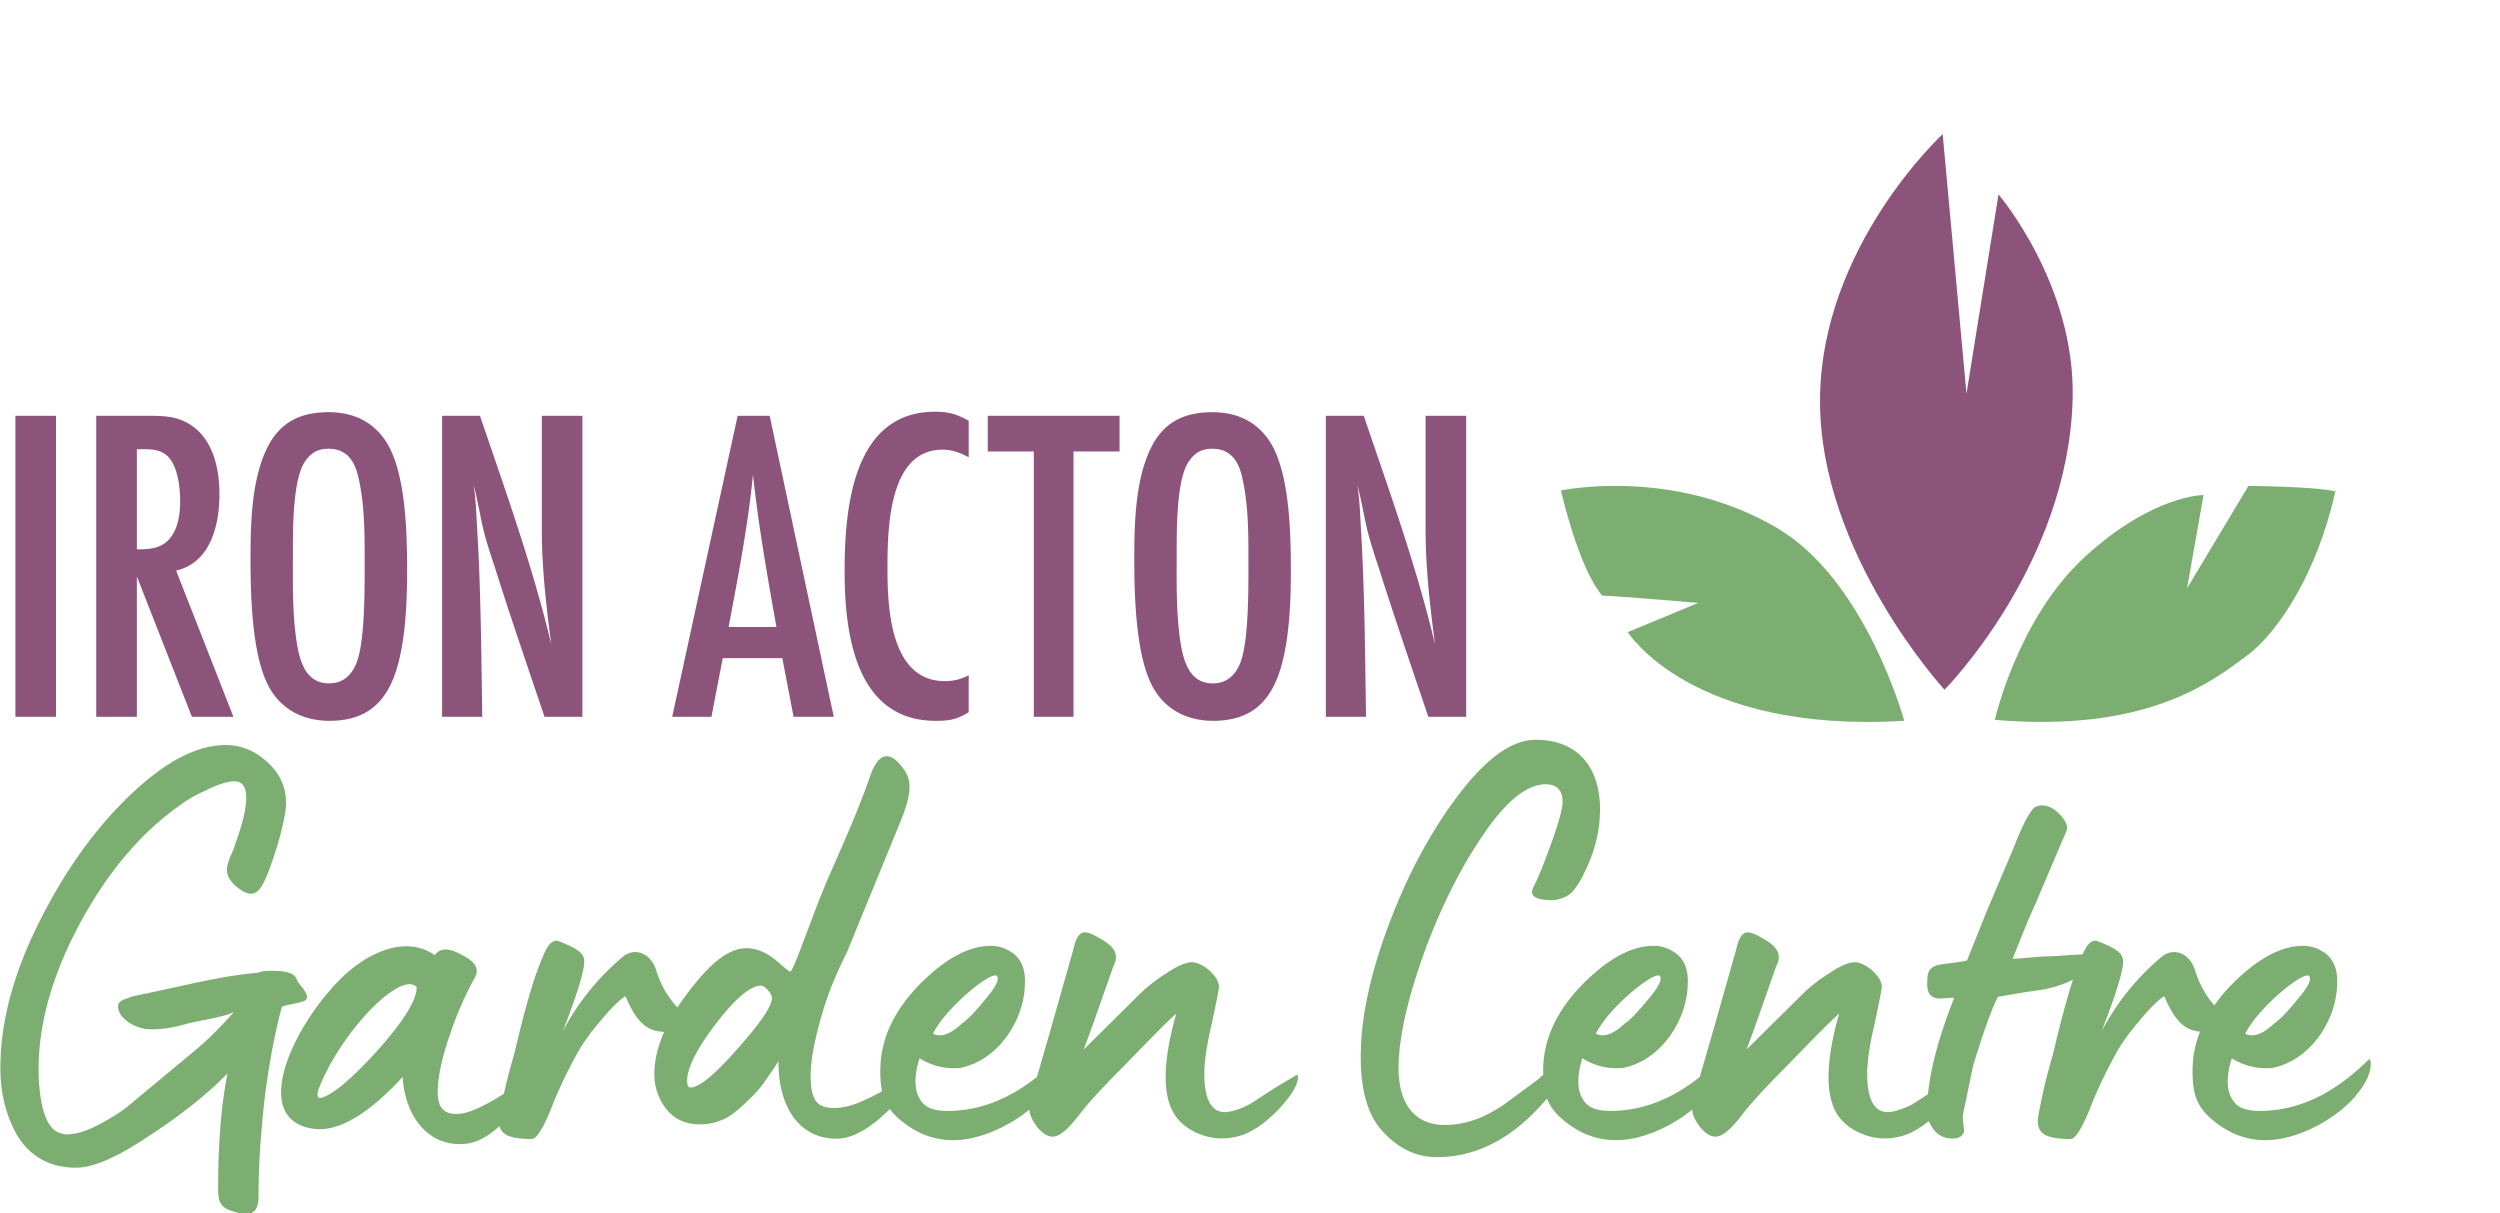 <svg id="Chepstow" xmlns="http://www.w3.org/2000/svg" width="2050" height="995" viewBox="0 0 2050 995">
  <defs>
    <style>
      .cls-1 {
        fill: #7cae72;
      }

      .cls-1, .cls-2 {
        fill-rule: evenodd;
      }

      .cls-2 {
        fill: #8c547b;
      }
    </style>
  </defs>
  <path id="Garden_Centre" data-name="Garden Centre" class="cls-1" d="M1933.27,896.55l-1.92,2.4c-16.8,19.68-48.48,36-73.44,36-15.84,0-29.76-5.28-42.72-15.84-14.88-12-17.28-23.52-17.28-41.28a86.1,86.1,0,0,1,6.09-31.858c-13.4-1.278-20.96-9.742-29.32-29.1-5.28,3.36-12.48,10.56-21.12,21.12-8.64,10.08-14.88,19.2-18.72,26.4a400.634,400.634,0,0,0-18.24,37.439c-8.16,21.6-14.4,32.16-18.72,32.16-21.6,0-26.88-5.28-26.88-14.88,0-2.4.96-7.2,2.4-14.4s3.36-15.84,5.76-24.96l4.8-17.279c5.86-25.25,11.3-44.993,15.92-59.23a78.243,78.243,0,0,1-21.14,7.39,1.763,1.763,0,0,1-1.44.48l-19.2,2.88-19.68,3.36c-4.32,7.68-11.52,26.88-20.64,57.119-5.28,25.92-8.16,39.36-8.16,39.84-0.48,3.84.96,11.04,0.96,12.96-0.96,4.8-4.8,6.72-11.52,6.24-7.2-.48-12.96-4.8-16.32-12a10.106,10.106,0,0,1-1.18-2.208c-8.48,6.887-16.61,11.146-24.07,12.768a52.319,52.319,0,0,1-12.48,1.44c-12.96,0-30.24-6.72-38.4-19.68-10.08-15.84-9.6-43.679,1.44-82.559-5.28,3.84-43.2,43.2-43.68,43.679q-23.76,23.76-34.56,37.44c-9.6,12.96-17.28,19.68-23.04,19.68-4.32,0-8.64-2.88-12.96-8.16-4.04-5.392-5.96-9.937-6.19-14.041-17.54,14.448-42.06,25.081-62.21,25.081-15.84,0-29.76-5.28-42.72-15.84-7.35-5.929-11.65-11.742-14.12-18.247-0.7.795-1.41,1.594-2.15,2.407-26.4,30.24-55.68,45.6-88.32,45.6-17.28,0-32.64-7.68-45.6-22.56s-18.24-39.36-16.32-72.479c1.92-30.72,10.56-65.28,25.92-104.159s34.08-72.48,56.16-100.8,42.24-42.239,60.96-42.239c35.04,0,52.8,23.04,52.8,57.119a111.464,111.464,0,0,1-9.12,43.68c-6.24,14.88-12,23.52-17.28,26.88-6.24,3.84-13.92,4.8-22.56,2.88-6.24-1.44-8.16-4.32-5.76-9.6,3.84-7.2,8.64-19.2,14.88-36.48s9.12-28.32,9.12-33.6c0-9.6-4.8-14.4-13.92-14.4-15.36,0-32.64,13.919-51.36,41.759-18.72,27.36-34.08,58.56-47.04,93.119-12.48,34.08-19.68,62.88-21.6,85.92-3.84,40.319,12,58.559,37.44,58.559,16.8,0,34.08-5.76,53.76-20.64l22.08-16.32,4.79-4.152c-0.02-1.149-.04-2.323-0.04-3.528,0-24.959,10.56-48,31.2-69.6,21.12-21.6,40.8-32.64,59.52-32.64a29.777,29.777,0,0,1,15.36,4.32c6.72,3.84,10.56,9.6,12,17.76a38.957,38.957,0,0,1,.48,8.16,71.811,71.811,0,0,1-3.84,22.56c-7.2,21.6-24.48,41.76-48,47.039-1.44.48-3.36,0.48-6.24,0.48a51.52,51.52,0,0,1-28.32-8.159c-5.28,16.8-4.32,29.279,2.88,36.959,3.84,4.32,10.56,6.24,20.16,6.24,25.36,0,49.77-9.2,73.22-27.843l11.5-39.836,18.24-64.32c3.84-16.8,8.64-17.28,21.6-9.6,13.44,7.2,15.36,13.92,12,21.6-0.96,1.44-15.36,44.16-24.96,69.6l45.6-45.12a126.3,126.3,0,0,1,22.08-17.28c9.12-6.24,16.32-9.12,21.12-9.12,8.16,0,22.08,11.04,22.08,20.16,0,1.44-1.92,11.52-5.76,29.76-4.32,17.76-6.24,31.68-6.24,41.759,0,20.64,5.76,31.2,16.8,31.2,6.24,0,15.84-3.84,21.6-7.2l11.43-7.426c2.35-22.93,9.74-49.365,21.5-78.973-1.92-.48-9.6.48-11.52,0.48-7.2,0-10.56-3.84-10.56-11.52s0.48-11.52,4.32-13.92c3.84-3.36,14.88-2.88,28.32-5.76l16.32-40.8,21.6-50.88q12.24-31.68,18.72-34.56a24.348,24.348,0,0,1,4.32-.96c5.28,0,10.56,2.4,15.36,7.68s6.72,9.6,5.28,12.96c0,0.48-8.64,20.16-25.44,60-3.84,8.16-10.08,23.039-18.72,45.119,7.2,0,22.08-1.92,27.36-1.92,6.3,0,19.75-1.143,29.98-1.664q2.775-6.18,4.52-7.936c2.4-2.88,5.28-3.84,7.68-2.88,19.68,7.68,22.08,11.52,20.64,20.64q-2.16,14.4-17.28,53.28a202.746,202.746,0,0,1,48.48-60.48c10.08-9.12,24-3.84,28.32,11.04a78.43,78.43,0,0,0,15.62,28.187,138.266,138.266,0,0,1,13.37-16.187c21.12-21.6,40.8-32.64,59.52-32.64a29.777,29.777,0,0,1,15.36,4.32c6.72,3.84,10.56,9.6,12,17.76a38.957,38.957,0,0,1,.48,8.16,71.811,71.811,0,0,1-3.84,22.56c-7.2,21.6-24.48,41.76-48,47.039-1.44.48-3.36,0.48-6.24,0.48a51.52,51.52,0,0,1-28.32-8.159c-5.28,16.8-4.32,29.279,2.88,36.959,3.84,4.32,10.56,6.24,20.16,6.24,31.2,0,60.96-13.92,89.28-42.239q0.72-.72,1.44,1.44C1944.79,877.35,1941.43,886.47,1933.27,896.55Zm-601.14-57.119c4.32-2.88,10.56-9.12,18.72-19.2,8.64-10.08,12-16.32,10.56-19.2-1.44-7.68-41.28,23.52-52.8,46.56C1314.85,850.951,1323.01,848.071,1332.13,839.431Zm532.5,0c4.32-2.88,10.56-9.12,18.72-19.2,8.64-10.08,12-16.32,10.56-19.2-1.44-7.68-41.28,23.52-52.8,46.56C1847.35,850.951,1855.51,848.071,1864.63,839.431Zm-814.2,68.159c-12.96,13.92-25.44,22.08-36.48,24.48a52.319,52.319,0,0,1-12.48,1.44c-12.957,0-30.237-6.72-38.4-19.68-10.08-15.84-9.6-43.679,1.44-82.559-5.28,3.84-43.2,43.2-43.679,43.679q-23.76,23.76-34.56,37.44c-9.6,12.96-17.28,19.68-23.04,19.68-4.32,0-8.64-2.88-12.96-8.16-4.044-5.392-5.962-9.937-6.193-14.041-17.544,14.448-42.061,25.081-62.206,25.081-15.84,0-29.76-5.28-42.719-15.84a51.491,51.491,0,0,1-9.5-9.721q-21.99,22.041-39.988,24.121c-28.8,2.4-51.36-19.2-51.36-63.359-0.96,1.919-5.28,8.159-12.96,19.2-4.32,5.76-11.04,12.48-19.679,20.16-9.12,8.16-19.68,12.48-31.68,12.48q-23.04,0-33.12-21.6a45.385,45.385,0,0,1-4.32-19.68q0-16.274,8.07-34.581c-14.964-.459-22.918-8.745-31.776-29.258-5.28,3.36-12.48,10.56-21.12,21.12-8.64,10.08-14.879,19.2-18.719,26.4a400.634,400.634,0,0,0-18.24,37.439c-8.16,21.6-14.4,32.16-18.72,32.16-18.115,0-24.748-3.715-26.418-10.576-9.4,8.5-18.508,13.419-27.151,14.416-28.319,3.36-49.919-18.72-52.319-54.72-27.84,30.24-51.36,44.16-71.039,42.72-52.32-5.28-24-74.879,14.4-117.119,22.08-24.96,57.12-43.68,83.04-25.44,4.32-6.24,11.52-6.24,22.559,0,10.56,5.28,13.92,11.04,10.56,17.76a287.621,287.621,0,0,0-21.119,48.48c-6.24,18.24-9.6,33.6-9.6,46.079,0,11.52,4.32,18.24,15.839,17.76,9.8,0.245,25.353-8.14,38.425-16.536,1.162-5.3,2.529-11.077,4.1-17.064l4.8-17.279c6.24-26.88,12-47.52,16.8-61.92q7.92-22.32,11.52-25.92c2.4-2.88,5.28-3.84,7.68-2.88,19.68,7.68,22.08,11.52,20.64,20.64q-2.16,14.4-17.28,53.28a202.742,202.742,0,0,1,48.479-60.48c10.08-9.12,24-3.84,28.32,11.04a77.5,77.5,0,0,0,17.225,29.953,213.1,213.1,0,0,1,14.641-19.873q23.04-28.8,41.76-28.8c8.639,0,17.759,3.84,26.879,12,5.28,4.8,8.64,7.2,9.12,7.2,0.96,0,2.88-4.32,6.24-12.48l17.28-45.6c2.88-7.2,7.2-17.76,13.44-31.68,12-27.36,21.12-48.96,28.32-69.6,3.84-11.52,8.64-17.28,13.92-17.28,4.32,0,8.639,3.36,13.919,10.56,6.24,9.12,7.2,18.239-1.92,41.279L694.472,780.871c-8.16,16.32-14.4,31.2-18.72,45.12-7.2,23.52-11.04,42.24-11.04,56.159s2.88,22.08,9.12,24.48c2.4,1.44,5.76,1.92,10.08,1.92,7.2,0,15.36-1.92,24.48-6.24,5.044-2.2,10.121-4.816,14.878-7.476a82,82,0,0,1-1.394-17c0-24.959,10.56-48,31.2-69.6,21.12-21.6,40.8-32.64,59.52-32.64a29.777,29.777,0,0,1,15.36,4.32c6.72,3.84,10.56,9.6,12,17.76a38.957,38.957,0,0,1,.48,8.16,71.811,71.811,0,0,1-3.84,22.56c-7.2,21.6-24.48,41.76-48,47.039-1.44.48-3.36,0.48-6.24,0.48a51.52,51.52,0,0,1-28.32-8.159c-5.28,16.8-4.32,29.279,2.88,36.959,3.84,4.32,10.56,6.24,20.16,6.24,25.358,0,49.765-9.2,73.22-27.843l11.5-39.836,18.24-64.32c3.84-16.8,8.64-17.28,21.6-9.6,13.44,7.2,15.36,13.92,12,21.6-0.96,1.44-15.36,44.16-24.96,69.6l45.6-45.12a126.3,126.3,0,0,1,22.08-17.28c9.12-6.24,16.32-9.12,21.12-9.12,8.16,0,22.08,11.04,22.08,20.16,0,1.44-1.92,11.52-5.76,29.76-4.32,17.76-6.24,31.68-6.24,41.759,0,20.64,5.76,31.2,16.8,31.2,6.24,0,15.84-3.84,21.6-7.2l19.2-12.48,17.76-10.56q1.44-.72,1.44,1.44c0,5.28-3.84,12.48-11.04,21.12ZM261.04,893.67c-1.439,5.28-.48,7.68,3.36,6.24,9.12-2.88,24-15.36,44.16-37.439,22.08-24.48,33.12-42.24,33.12-52.8C329.68,794.791,279.28,845.671,261.04,893.67Zm362.872-85.439c-8.159,0-20.639,10.08-36.479,30.72s-24,36.479-24,47.519c0,3.36.96,5.28,2.88,5.28,7.2,0,19.68-10.56,38.4-31.679s28.319-35.04,28.319-41.76C633.032,814.951,627.272,808.231,623.912,808.231Zm164.683,31.2c4.32-2.88,10.56-9.12,18.72-19.2,8.64-10.08,12-16.32,10.56-19.2-1.44-7.68-41.28,23.52-52.8,46.56C771.315,850.951,779.475,848.071,788.6,839.431Zm-557.407-13.92c-5.28,19.2-10.08,43.68-13.92,72.959-3.36,29.28-5.28,57.12-5.28,82.56,0,11.519-4.8,16.319-14.88,13.919-13.92-3.36-18.24-5.76-18.24-19.679,0-36.96,2.4-68.64,7.68-95.04-16.32,16.8-37.439,33.6-63.839,50.88-26.4,17.76-46.08,26.4-60,26.4a64.623,64.623,0,0,1-18.24-2.4c-16.8-5.28-28.32-16.8-35.52-34.56C3.19,907.11.31,892.23,0.31,875.43c0-36,10.08-75.359,30.72-117.118s45.12-76.8,74.4-105.12,55.68-42.239,79.679-42.239c12.96,0,24,4.8,34.08,13.92s15.36,20.16,15.36,33.6c0,7.2-2.4,18.24-6.72,33.6-9.6,30.72-14.4,40.8-22.08,40.8a14.283,14.283,0,0,1-7.2-2.4c-8.16-5.28-12.48-11.04-12.48-17.28,0-2.4.96-6.24,2.88-11.04,2.4-5.28,3.36-7.68,3.36-8.16,2.4-7.2,9.6-25.92,9.6-39.84,0-9.119-3.36-13.439-9.6-13.439q-8.64,0-23.039,7.2c-9.6,4.32-16.8,8.64-21.12,12-33.6,23.52-61.92,57.6-84.959,101.759s-33.6,86.4-31.2,126.239c1.92,25.92,8.16,39.84,19.2,41.76a9.357,9.357,0,0,0,3.84.48c6.72,0,15.36-2.4,25.44-7.68s18.72-10.56,24.96-15.84l53.76-44.639c10.08-8.16,21.119-19.2,32.639-32.16-8.16,4.32-29.759,7.2-38.4,9.6-12.96,3.84-24.48,5.28-34.08,4.32-10.08-1.44-22.56-9.12-22.56-18.72,0-2.4,1.92-4.8,7.2-6.24,4.8-2.4,15.84-3.84,21.12-5.28l26.88-5.76c23.519-5.28,42.239-8.64,59.519-10.08,2.4-1.44,8.16-1.92,16.8-1.44,9.12,0.48,13.92,2.88,15.36,7.68,0.48,2.4,12,12.48,6.72,16.32C247.028,822.631,235.508,823.591,231.188,825.511Z"/>
  <path id="Shape_1_copy_2" data-name="Shape 1 copy 2" class="cls-1" d="M1561.47,591.031s-31.45-115.388-104.33-158.1c-86.02-50.426-177.14-30.72-177.14-30.72s14.19,63.238,33.78,86.166c15.76,0.6,78.81,5.994,78.81,5.994l-57.8,23.976S1386.81,601.745,1561.47,591.031Zm74.31-.75s18.69-83.468,74.31-134.119,96.82-50.2,96.82-50.2l-13.51,76.426,50.29-83.919s55.02,0.375,71.31,4.5c-14.41,65.111-46.16,115.313-72.81,134.868S1762.4,601.146,1635.78,590.281Z"/>
  <path id="Shape_1_copy_2-2" data-name="Shape 1 copy 2" class="cls-2" d="M1594.5,565.555s-102.61-111.491-102.08-237.518S1593,110,1593,110l19.51,212.792,26.27-163.341s62.98,73.5,60.8,167.087C1696.43,462.831,1594.5,565.555,1594.5,565.555Z"/>
  <path id="iron_acton-2" data-name="iron acton" class="cls-2" d="M45.919,587.75V340.963H12.62V587.75h33.3Zm145.481,0L144.41,467.872c28.86-6.66,35.52-38.48,35.52-62.53,0-19.609-4.44-42.549-21.09-55.129-11.1-8.51-22.57-9.25-35.889-9.25H78.921V587.75h33.3V472.682L157.36,587.75H191.4ZM112.221,368.343h5.55c9.62,0,17.759,1.11,23.309,10.36,5.18,8.88,6.66,22.569,6.66,32.559,0,11.47-2.22,25.53-11.47,33.3-6.659,5.55-15.539,5.92-24.049,5.92V368.343ZM333.807,468.982c0-30.34-.74-78.439-15.909-104.709-10.73-18.13-27.75-26.27-48.47-26.27-23.679,0-40.329,8.51-50.689,29.97-12.58,26.27-13.32,61.789-13.32,90.649,0,29.229,1.11,79.179,15.17,104.708,10.36,18.87,28.489,27.75,49.579,27.75,41.07,0,54.019-27.75,59.939-64.009C333.067,507.831,333.807,488.591,333.807,468.982Zm-34.779-9.25c0,21.459.37,64.009-6.29,82.879-4.07,10.729-11.1,17.759-22.94,17.759-18.5,0-23.68-17.019-26.269-32.189-4.07-25.53-3.33-52.17-3.33-78.069,0-17.39,0-57.719,9.989-71.779,4.81-7.03,10.36-10.36,19.24-10.36,14.8,0,21.46,9.99,24.42,23.31C299.028,413.482,299.028,437.162,299.028,459.732ZM477.585,587.75V340.963h-33.3v93.609c0,31.45,3.7,62.9,7.77,93.979-15.17-64.009-37.37-125.429-58.46-187.588H362.517V587.75h32.929c-0.74-50.689-1.11-101.749-4.07-152.438-0.74-12.58-1.11-25.16-2.959-37.369,3.329,12.209,5.179,24.789,8.139,37,2.59,10.36,5.92,20.35,9.25,30.34,12.95,41.069,27.01,81.769,40.7,122.468h31.079Zm206.083,0L631.129,340.963h-26.27L551.21,587.75H583.4l9.249-48.1h48.84l9.25,48.1h32.929Zm-86.209-73.629c7.77-41.439,15.91-82.879,19.98-125.058,4.44,41.809,11.84,83.619,19.24,125.058h-39.22ZM794.33,553.71a40.487,40.487,0,0,1-19.61,4.81c-44.4,0-46.989-59.569-46.989-91.758,0-31.45.37-98.049,45.139-98.049,7.77,0,14.8,2.59,21.46,6.29v-29.97c-9.99-5.55-16.28-7.4-27.75-7.4-67.709,0-74,80.289-74,130.979s8.88,122.468,74.739,122.468c11.47,0,17.02-1.11,27.01-7.03V553.71ZM918.018,370.193v-29.23H809.979v29.23h37.74V587.75h32.559V370.193h37.74ZM1058.5,468.982c0-30.34-.74-78.439-15.91-104.709-10.73-18.13-27.75-26.27-48.465-26.27-23.68,0-40.33,8.51-50.689,29.97-12.58,26.27-13.32,61.789-13.32,90.649,0,29.229,1.11,79.179,15.17,104.708,10.359,18.87,28.489,27.75,49.579,27.75,41.065,0,54.015-27.75,59.935-64.009C1057.76,507.831,1058.5,488.591,1058.5,468.982Zm-34.78-9.25c0,21.459.37,64.009-6.29,82.879-4.07,10.729-11.1,17.759-22.935,17.759-18.5,0-23.68-17.019-26.27-32.189-4.07-25.53-3.33-52.17-3.33-78.069,0-17.39,0-57.719,9.99-71.779,4.81-7.03,10.36-10.36,19.24-10.36,14.795,0,21.455,9.99,24.415,23.31C1023.72,413.482,1023.72,437.162,1023.72,459.732ZM1202.28,587.75V340.963h-33.3v93.609c0,31.45,3.7,62.9,7.77,93.979-15.17-64.009-37.37-125.429-58.46-187.588h-31.08V587.75h32.93c-0.74-50.689-1.11-101.749-4.07-152.438-0.74-12.58-1.11-25.16-2.96-37.369,3.33,12.209,5.18,24.789,8.14,37,2.59,10.36,5.92,20.35,9.25,30.34,12.95,41.069,27.01,81.769,40.7,122.468h31.08Z"/>
</svg>
